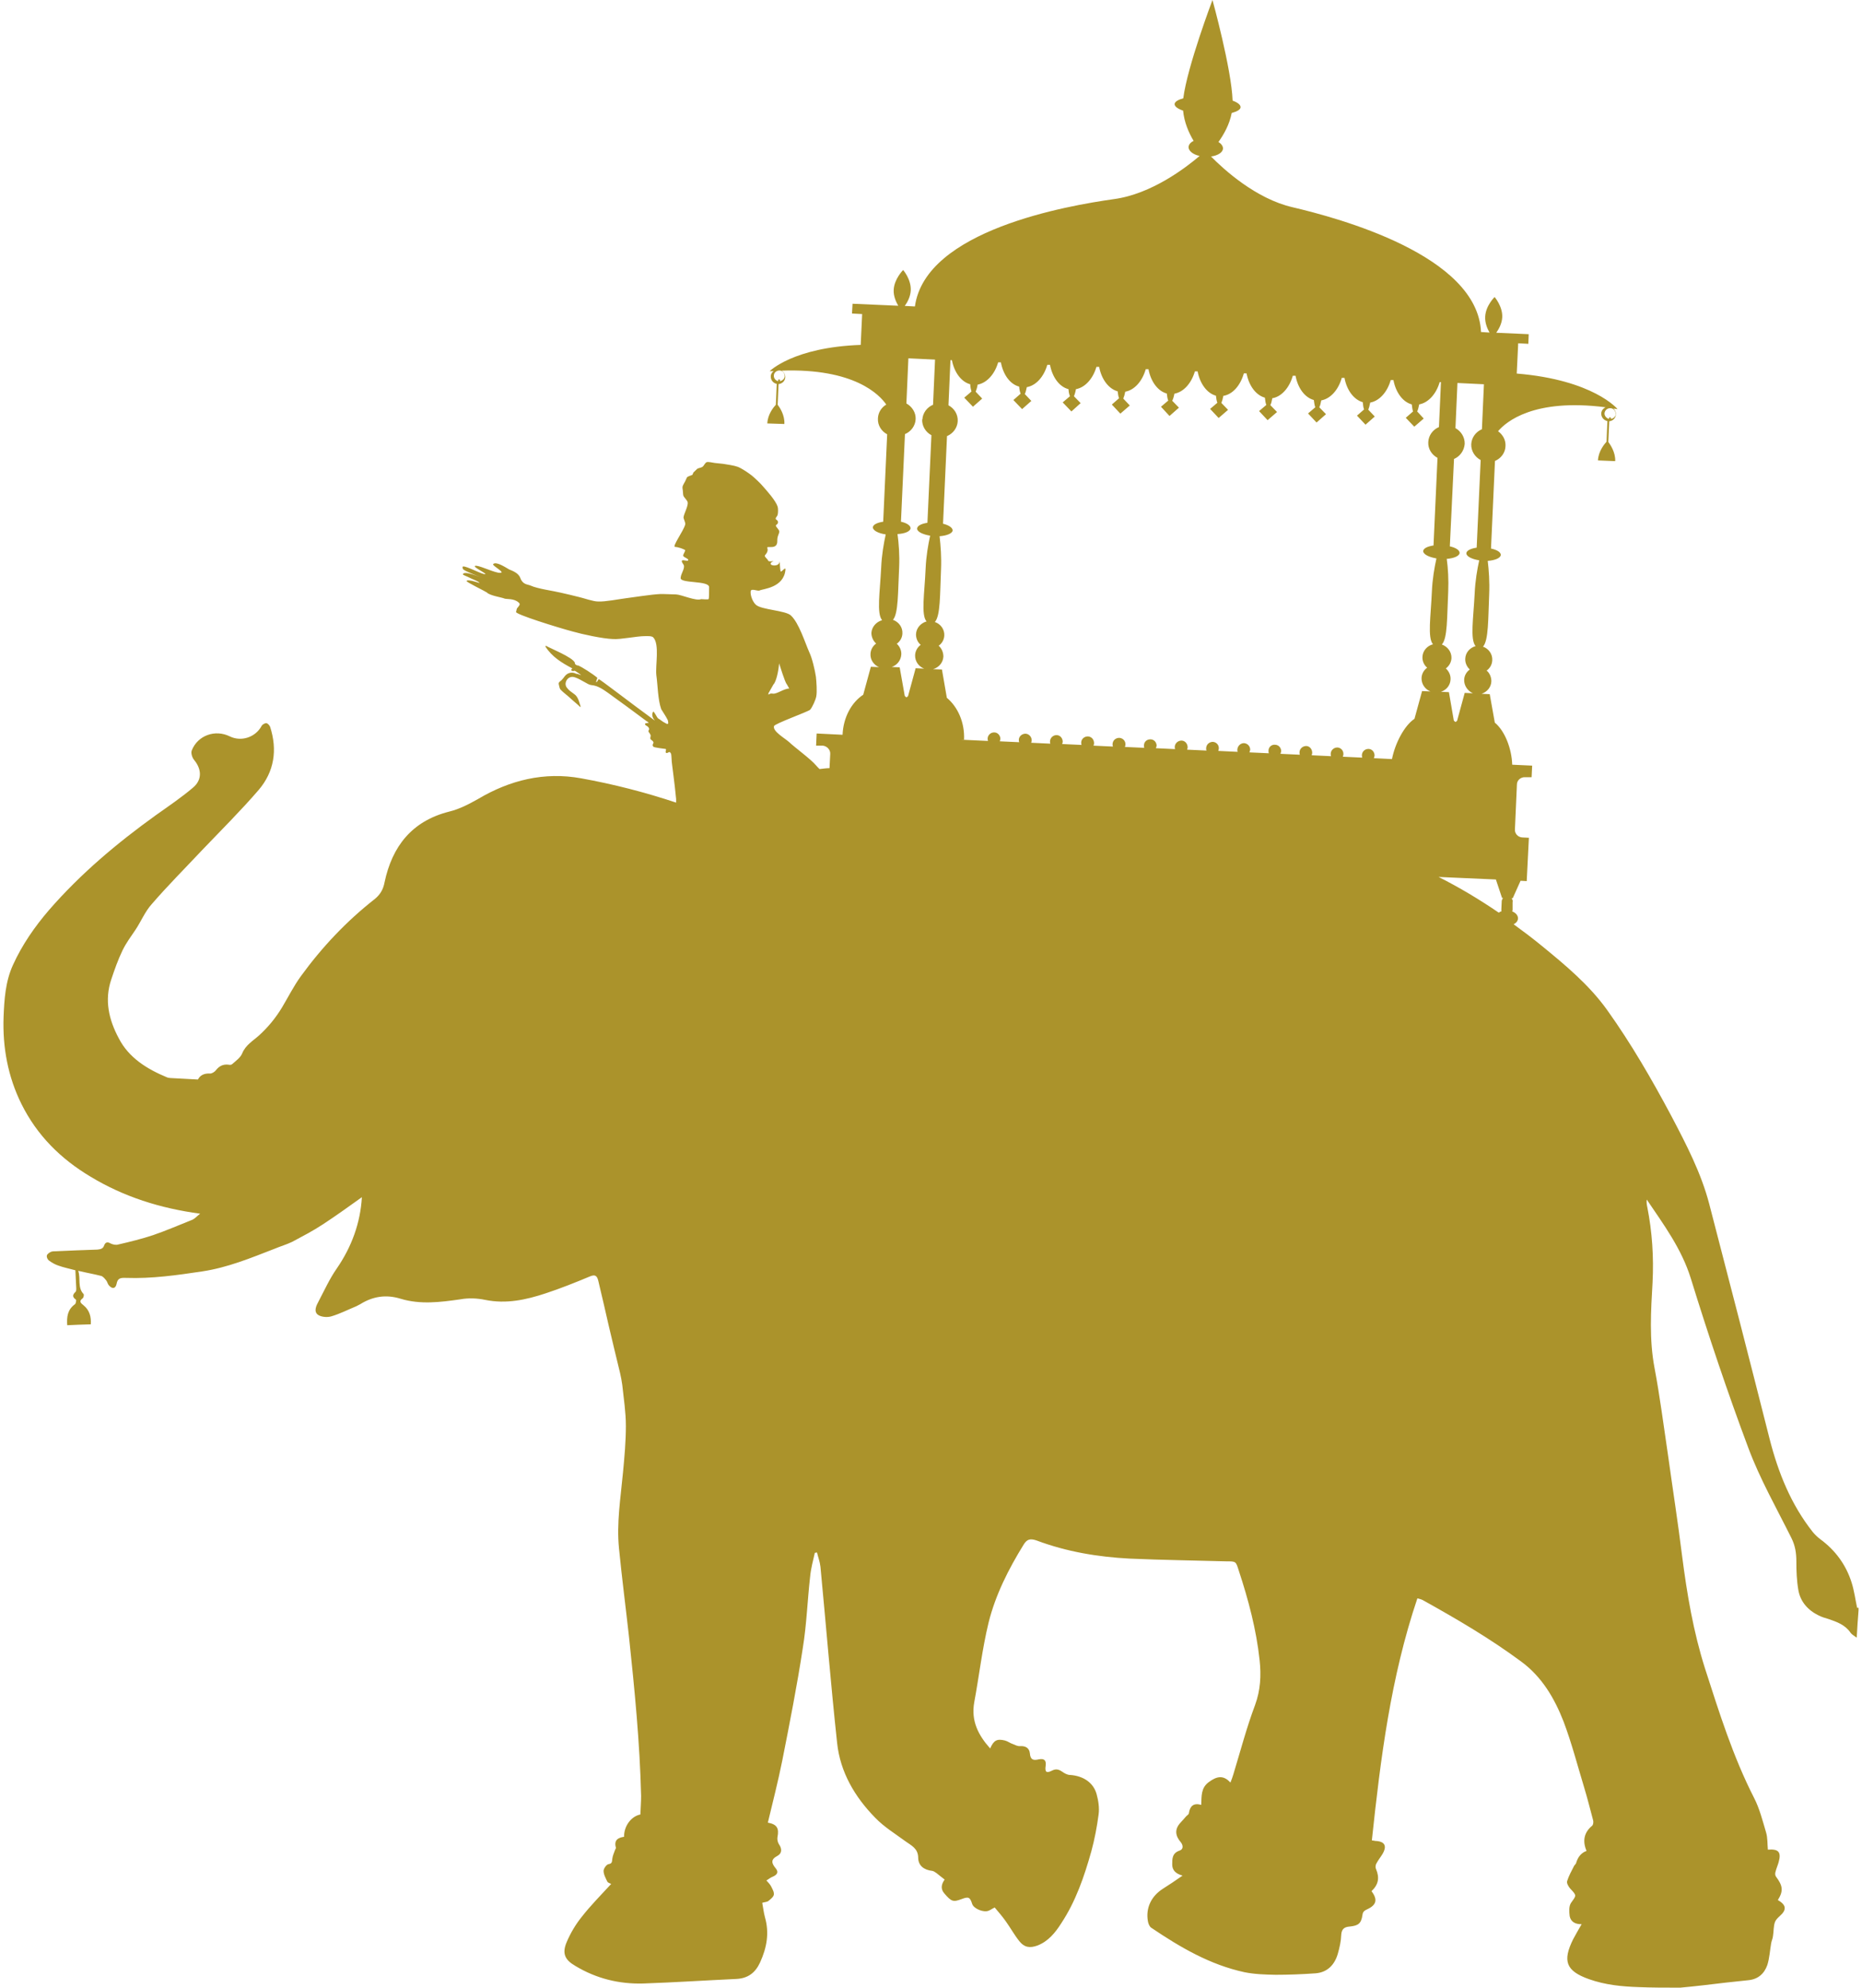 <svg width="89" height="95" viewBox="0 0 89 95" fill="none" xmlns="http://www.w3.org/2000/svg">
<path d="M88.766 76.843C88.679 76.435 88.627 76.028 88.506 75.646C88.237 74.788 87.725 74.095 87.006 73.566C86.876 73.471 86.755 73.35 86.651 73.228C85.602 71.902 84.995 70.385 84.579 68.756C83.635 65.02 82.673 61.285 81.702 57.558C81.312 56.059 80.601 54.698 79.882 53.329C78.954 51.587 77.966 49.879 76.814 48.267C75.956 47.071 74.82 46.126 73.685 45.199C73.251 44.843 72.801 44.505 72.35 44.176C72.471 44.115 72.549 44.02 72.558 43.899C72.558 43.752 72.454 43.63 72.281 43.561C72.281 43.535 72.298 43.517 72.298 43.492V43.127C72.315 43.058 72.298 42.989 72.246 42.928H72.307L72.68 42.096L72.974 42.113L73.078 40.042L72.749 40.025C72.549 40.007 72.393 39.834 72.411 39.635L72.506 37.494C72.506 37.294 72.688 37.139 72.888 37.147H73.208L73.234 36.593L72.281 36.549C72.255 35.769 71.925 34.928 71.449 34.538L71.206 33.178L70.816 33.16C71.076 33.074 71.275 32.848 71.284 32.562C71.284 32.363 71.206 32.172 71.059 32.051C71.215 31.938 71.319 31.765 71.327 31.557C71.345 31.262 71.154 31.002 70.885 30.907C71.154 30.604 71.128 29.598 71.18 28.402C71.206 27.804 71.163 27.249 71.111 26.807C71.466 26.781 71.726 26.669 71.735 26.521C71.735 26.391 71.553 26.279 71.267 26.218L71.457 22.032C71.743 21.91 71.951 21.642 71.96 21.321C71.977 21.026 71.83 20.775 71.605 20.61C71.977 20.168 73.303 19.024 76.744 19.466C76.632 19.518 76.536 19.631 76.536 19.77C76.536 19.943 76.658 20.09 76.831 20.125L76.788 21.113C76.684 21.226 76.398 21.572 76.38 22.006L77.204 22.04C77.221 21.616 76.97 21.252 76.874 21.122L76.918 20.134C77.091 20.116 77.23 19.986 77.238 19.804C77.238 19.683 77.195 19.588 77.117 19.527C77.186 19.536 77.247 19.544 77.316 19.553C77.316 19.553 76.172 18.158 72.497 17.854L72.567 16.407L73.052 16.433L73.069 15.973L71.518 15.904C71.639 15.731 71.787 15.471 71.804 15.167C71.83 14.647 71.44 14.197 71.44 14.197C71.44 14.197 71.015 14.604 70.989 15.133C70.972 15.436 71.093 15.713 71.197 15.895L70.79 15.869C70.625 12.195 63.96 10.418 61.785 9.906C60.017 9.499 58.483 8.086 57.885 7.48C58.205 7.436 58.448 7.289 58.457 7.098C58.457 6.986 58.379 6.873 58.24 6.786C58.5 6.422 58.769 5.946 58.873 5.4C59.133 5.33 59.297 5.235 59.297 5.122C59.297 5.01 59.159 4.897 58.916 4.81C58.864 3.293 57.954 0 57.954 0C57.954 0 56.749 3.181 56.559 4.698C56.307 4.767 56.151 4.862 56.143 4.975C56.143 5.088 56.29 5.2 56.55 5.287C56.602 5.842 56.819 6.344 57.053 6.734C56.905 6.804 56.819 6.908 56.81 7.029C56.81 7.211 57.018 7.384 57.339 7.454C56.689 8.008 55.042 9.274 53.248 9.516C51.029 9.828 44.234 10.998 43.731 14.647L43.246 14.621C43.367 14.457 43.515 14.188 43.532 13.885C43.558 13.347 43.168 12.905 43.168 12.905C43.168 12.905 42.743 13.33 42.717 13.85C42.7 14.153 42.83 14.431 42.934 14.613L40.75 14.517L40.724 14.985L41.209 15.011L41.14 16.485C37.916 16.598 36.789 17.741 36.789 17.741C36.85 17.741 36.919 17.741 36.98 17.733C36.902 17.794 36.841 17.88 36.841 17.993C36.841 18.175 36.962 18.314 37.127 18.348L37.084 19.345C36.971 19.466 36.694 19.804 36.676 20.238L37.491 20.264C37.517 19.839 37.266 19.466 37.17 19.345L37.214 18.357C37.387 18.34 37.526 18.21 37.534 18.027C37.534 17.898 37.474 17.785 37.361 17.715C40.837 17.594 42.041 18.868 42.362 19.336C42.128 19.475 41.972 19.718 41.963 20.004C41.946 20.324 42.128 20.61 42.405 20.758L42.215 24.935C41.929 24.979 41.729 25.074 41.721 25.204C41.721 25.351 41.972 25.49 42.336 25.542C42.241 25.975 42.145 26.521 42.119 27.119C42.059 28.324 41.894 29.321 42.163 29.642C41.885 29.72 41.669 29.962 41.651 30.248C41.651 30.448 41.738 30.63 41.877 30.759C41.721 30.872 41.617 31.046 41.608 31.253C41.591 31.531 41.764 31.782 42.015 31.886L41.625 31.869L41.261 33.204C40.698 33.576 40.308 34.287 40.273 35.119L39.034 35.058L39.008 35.639H39.337C39.536 35.665 39.693 35.838 39.684 36.029L39.649 36.714C39.502 36.714 39.337 36.74 39.172 36.757C39.103 36.688 39.042 36.627 38.999 36.575C38.722 36.255 38.02 35.752 37.716 35.466C37.517 35.284 36.919 34.954 36.997 34.703C37.023 34.59 38.618 34.018 38.722 33.923C38.834 33.793 38.982 33.455 39.016 33.29C39.06 33.056 39.025 32.58 38.999 32.346C38.956 32.042 38.817 31.453 38.687 31.184C38.47 30.699 38.193 29.78 37.803 29.416C37.543 29.173 36.39 29.147 36.13 28.905C35.983 28.775 35.862 28.471 35.879 28.272C35.888 28.09 36.208 28.272 36.312 28.22C36.46 28.142 37.465 28.099 37.543 27.232C37.56 27.041 37.335 27.397 37.309 27.301C37.283 27.215 37.266 26.729 37.266 26.825C37.266 27.163 36.546 27.015 36.962 26.825C37.04 26.799 36.754 26.868 36.72 26.799C36.676 26.695 36.503 26.599 36.572 26.53C36.668 26.426 36.72 26.305 36.676 26.192C36.624 26.053 37.17 26.322 37.153 25.845C37.144 25.611 37.257 25.507 37.248 25.395C37.248 25.325 37.084 25.178 37.084 25.126C37.084 25.065 37.222 25.057 37.179 24.909C37.17 24.875 37.084 24.831 37.075 24.797C37.066 24.744 37.162 24.658 37.17 24.606C37.196 24.511 37.196 24.302 37.17 24.216C37.075 23.921 36.659 23.462 36.46 23.236C36.347 23.098 36.078 22.846 35.931 22.725C35.775 22.604 35.446 22.378 35.255 22.309C35.09 22.248 34.735 22.196 34.57 22.17C34.466 22.153 34.258 22.144 34.163 22.127C34.068 22.118 33.859 22.058 33.773 22.092C33.703 22.118 33.643 22.266 33.582 22.309C33.53 22.352 33.383 22.37 33.331 22.404C33.261 22.465 33.201 22.534 33.14 22.586C33.14 22.604 33.097 22.699 33.088 22.699C33.028 22.725 32.889 22.768 32.846 22.803C32.811 22.855 32.776 22.959 32.75 23.003C32.715 23.072 32.629 23.202 32.62 23.28C32.62 23.323 32.629 23.401 32.638 23.445C32.646 23.505 32.646 23.635 32.663 23.687C32.689 23.774 32.854 23.913 32.871 24.008C32.898 24.19 32.698 24.537 32.672 24.718C32.663 24.797 32.785 24.996 32.75 25.074C32.672 25.377 32.117 26.123 32.265 26.14C32.265 26.14 32.447 26.14 32.733 26.279C32.794 26.313 32.638 26.495 32.655 26.565C32.681 26.643 32.923 26.703 32.898 26.773C32.871 26.851 32.629 26.729 32.594 26.799C32.559 26.851 32.672 26.972 32.69 27.024C32.724 27.215 32.551 27.397 32.533 27.622C32.508 27.899 33.894 27.735 33.894 28.064C33.894 28.298 33.894 28.61 33.868 28.636C33.851 28.662 33.547 28.636 33.513 28.636C33.261 28.74 32.568 28.419 32.317 28.411C32.126 28.411 31.727 28.385 31.545 28.393C31.138 28.411 30.323 28.541 29.916 28.593C29.578 28.636 28.919 28.766 28.59 28.749C28.347 28.749 27.897 28.584 27.663 28.532C27.446 28.48 27.004 28.367 26.787 28.324C26.432 28.237 25.695 28.142 25.357 27.986C25.218 27.925 24.993 27.951 24.872 27.631C24.785 27.379 24.49 27.284 24.334 27.215C24.152 27.111 23.71 26.816 23.572 26.963C23.502 27.033 24.213 27.388 23.892 27.379C23.65 27.379 23.017 27.067 22.774 27.041C22.436 27.024 23.26 27.405 23.199 27.44C23.104 27.492 22.272 27.033 22.133 27.076C22.09 27.093 22.116 27.145 22.124 27.189C22.15 27.284 23.008 27.596 23.043 27.622C23.043 27.622 22.176 27.241 22.124 27.449C22.116 27.483 22.376 27.57 22.41 27.596C22.497 27.648 22.93 27.804 22.913 27.865C22.913 27.865 22.358 27.665 22.298 27.769C22.272 27.813 23.234 28.281 23.268 28.315C23.407 28.471 23.988 28.549 24.118 28.61C24.204 28.645 24.577 28.593 24.794 28.801C24.898 28.879 24.802 28.965 24.724 29.061C24.681 29.113 24.698 29.182 24.664 29.243C24.603 29.355 26.674 29.997 27.359 30.179C27.836 30.317 28.807 30.526 29.301 30.543C29.673 30.569 30.436 30.404 30.817 30.404C30.921 30.404 31.155 30.387 31.225 30.465C31.537 30.794 31.32 31.817 31.372 32.268C31.441 32.753 31.441 33.438 31.606 33.897C31.632 33.949 31.831 34.235 31.909 34.4C31.935 34.452 31.935 34.495 31.935 34.512C31.953 34.582 31.936 34.599 31.892 34.599C31.857 34.599 31.84 34.573 31.797 34.556C31.675 34.504 31.537 34.374 31.459 34.339C31.398 34.296 31.251 33.958 31.216 34.018C31.121 34.183 31.216 34.339 31.303 34.443C30.089 33.559 28.607 32.406 28.625 32.467C28.555 32.493 28.59 32.58 28.486 32.606C28.512 32.519 28.529 32.458 28.555 32.398C28.347 32.216 27.784 31.86 27.671 31.826V31.808C27.585 31.826 27.454 31.748 27.48 31.678C27.377 31.41 26.25 30.968 26.094 30.863C26.094 30.863 26.076 30.881 26.068 30.898C26.38 31.392 26.848 31.678 27.359 31.947C27.316 31.99 27.29 31.99 27.316 32.051C27.42 32.103 27.42 32.051 27.472 32.06C27.515 32.077 27.723 32.216 27.775 32.268C27.767 32.276 27.593 32.198 27.584 32.207C27.558 32.207 27.524 32.207 27.498 32.181C27.316 32.112 27.125 32.155 26.995 32.32C26.943 32.389 26.9 32.45 26.839 32.51C26.779 32.571 26.683 32.597 26.709 32.71C26.735 32.805 26.744 32.909 26.796 32.961C26.9 33.074 27.03 33.169 27.151 33.273C27.316 33.429 27.489 33.568 27.654 33.715C27.68 33.741 27.697 33.758 27.741 33.802C27.741 33.758 27.758 33.741 27.741 33.732C27.671 33.516 27.628 33.29 27.428 33.16C27.307 33.074 27.195 32.996 27.108 32.883C27.012 32.77 27.012 32.632 27.09 32.502C27.177 32.372 27.325 32.311 27.498 32.38C27.663 32.432 27.81 32.536 27.966 32.614C28.061 32.666 28.165 32.736 28.269 32.744C28.573 32.77 28.815 32.944 29.041 33.1C29.665 33.55 30.271 33.992 30.895 34.46C30.895 34.46 30.921 34.486 30.947 34.486C30.965 34.512 30.991 34.53 31.017 34.547C30.973 34.547 30.843 34.564 30.835 34.59C30.8 34.66 30.939 34.694 30.982 34.746C31.112 34.911 30.913 34.885 31.034 35.024C31.06 35.05 31.077 35.102 31.095 35.128C31.121 35.171 31.06 35.275 31.095 35.327C31.147 35.396 31.199 35.388 31.233 35.474C31.259 35.526 31.138 35.596 31.233 35.691C31.285 35.734 31.745 35.786 31.805 35.795C31.883 35.795 31.779 35.934 31.831 35.977C31.901 36.038 31.979 35.89 32.039 35.968C32.091 36.038 32.083 36.029 32.1 36.263C32.1 36.419 32.152 36.731 32.169 36.896C32.187 37.069 32.239 37.433 32.256 37.606C32.273 37.754 32.3 38.048 32.317 38.187C32.317 38.23 32.317 38.291 32.317 38.361C30.835 37.867 29.318 37.477 27.775 37.199C26.016 36.879 24.369 37.286 22.852 38.187C22.402 38.439 21.96 38.673 21.457 38.794C19.689 39.245 18.744 40.449 18.38 42.174C18.319 42.503 18.181 42.746 17.921 42.963C16.569 44.02 15.39 45.268 14.376 46.664C14.038 47.132 13.778 47.652 13.483 48.146C13.18 48.648 12.825 49.082 12.391 49.48C12.105 49.74 11.741 49.94 11.576 50.347C11.498 50.547 11.264 50.711 11.1 50.858C11.056 50.902 10.978 50.902 10.909 50.885C10.649 50.858 10.467 50.962 10.311 51.162C10.259 51.231 10.129 51.309 10.051 51.309C9.765 51.292 9.566 51.387 9.462 51.595C9.063 51.569 8.699 51.56 8.335 51.535C8.214 51.526 8.075 51.535 7.962 51.483C7.026 51.093 6.151 50.555 5.674 49.619C5.206 48.744 4.981 47.808 5.319 46.811C5.475 46.343 5.639 45.875 5.856 45.424C6.029 45.069 6.255 44.766 6.472 44.445C6.74 44.046 6.931 43.569 7.252 43.214C8.023 42.321 8.855 41.489 9.661 40.631C10.571 39.678 11.507 38.751 12.365 37.754C13.111 36.879 13.267 35.838 12.911 34.738C12.885 34.668 12.79 34.564 12.729 34.564C12.643 34.564 12.53 34.634 12.495 34.712C12.209 35.232 11.542 35.466 10.987 35.197C10.285 34.85 9.453 35.145 9.167 35.864C9.115 35.986 9.184 36.211 9.28 36.324C9.644 36.766 9.67 37.277 9.219 37.65C8.656 38.127 8.04 38.543 7.442 38.967C5.587 40.302 3.854 41.758 2.346 43.492C1.661 44.289 1.063 45.147 0.621 46.118C0.257 46.915 0.205 47.764 0.171 48.605C0.119 50.061 0.379 51.465 1.029 52.774C1.774 54.265 2.892 55.383 4.331 56.241C5.925 57.203 7.65 57.749 9.566 58.009C9.401 58.139 9.314 58.243 9.202 58.295C8.569 58.546 7.954 58.815 7.321 59.032C6.775 59.214 6.211 59.352 5.648 59.482C5.544 59.517 5.388 59.482 5.284 59.43C5.137 59.344 5.041 59.37 4.981 59.517C4.929 59.69 4.799 59.708 4.651 59.725C3.993 59.751 3.325 59.768 2.675 59.803C2.597 59.803 2.511 59.803 2.441 59.829C2.363 59.864 2.259 59.933 2.242 60.002C2.216 60.08 2.277 60.202 2.337 60.245C2.476 60.349 2.632 60.436 2.788 60.488C3.048 60.583 3.325 60.635 3.603 60.713C3.611 61.016 3.637 61.294 3.646 61.588C3.646 61.632 3.646 61.718 3.611 61.744C3.464 61.883 3.447 61.987 3.629 62.117C3.655 62.126 3.629 62.299 3.585 62.334C3.221 62.594 3.187 62.949 3.213 63.339C3.594 63.322 3.958 63.304 4.339 63.296C4.365 62.94 4.279 62.62 4.001 62.394C3.863 62.282 3.75 62.195 3.958 62.048C3.993 62.013 4.027 61.883 3.993 61.848C3.698 61.536 3.863 61.129 3.741 60.739C4.14 60.834 4.495 60.895 4.833 60.982C4.929 61.008 5.007 61.112 5.076 61.198C5.128 61.259 5.145 61.363 5.197 61.424C5.353 61.614 5.518 61.606 5.57 61.372C5.622 61.077 5.769 61.068 6.029 61.077C7.252 61.12 8.465 60.947 9.678 60.765C10.883 60.583 11.992 60.124 13.111 59.69C13.396 59.569 13.7 59.482 13.969 59.352C14.454 59.092 14.957 58.832 15.416 58.529C16.066 58.104 16.69 57.654 17.297 57.22C17.227 58.442 16.811 59.595 16.092 60.635C15.754 61.12 15.503 61.675 15.225 62.204C15.121 62.394 14.983 62.672 15.191 62.836C15.347 62.949 15.641 62.975 15.841 62.914C16.248 62.793 16.638 62.594 17.037 62.429C17.097 62.403 17.158 62.36 17.219 62.334C17.817 61.961 18.449 61.857 19.151 62.074C20.096 62.36 21.05 62.238 22.012 62.1C22.393 62.03 22.809 62.048 23.182 62.126C24.196 62.334 25.14 62.126 26.085 61.814C26.796 61.58 27.489 61.302 28.174 61.016C28.451 60.895 28.538 60.973 28.599 61.224C28.772 61.944 28.937 62.663 29.101 63.383C29.275 64.128 29.457 64.873 29.639 65.627C29.682 65.818 29.717 66 29.743 66.191C29.812 66.841 29.916 67.499 29.916 68.149C29.916 68.895 29.847 69.649 29.777 70.385C29.665 71.59 29.465 72.795 29.587 74.008C29.725 75.412 29.907 76.808 30.063 78.212C30.332 80.751 30.583 83.282 30.644 85.839C30.644 86.134 30.618 86.437 30.609 86.723C30.167 86.81 29.821 87.278 29.829 87.789C29.543 87.832 29.335 87.945 29.439 88.309C29.448 88.344 29.396 88.404 29.387 88.448C29.335 88.586 29.283 88.708 29.266 88.846C29.249 88.976 29.266 89.072 29.084 89.098C28.989 89.115 28.85 89.306 28.85 89.418C28.85 89.592 28.954 89.774 29.032 89.938C29.067 89.99 29.162 90.016 29.214 90.042C28.746 90.554 28.243 91.056 27.81 91.611C27.515 91.975 27.264 92.4 27.082 92.833C26.857 93.371 27.004 93.674 27.498 93.96C28.503 94.567 29.595 94.835 30.757 94.801C32.239 94.749 33.721 94.653 35.194 94.584C35.749 94.558 36.104 94.289 36.33 93.795C36.65 93.093 36.78 92.391 36.564 91.637C36.503 91.412 36.477 91.178 36.434 90.944C36.546 90.909 36.659 90.909 36.728 90.857C36.832 90.77 36.971 90.666 36.988 90.554C37.006 90.424 36.919 90.285 36.85 90.146C36.798 90.051 36.711 89.964 36.633 89.878C36.737 89.817 36.824 89.739 36.936 89.696C37.136 89.609 37.231 89.488 37.084 89.306C36.884 89.063 36.815 88.881 37.162 88.699C37.378 88.586 37.387 88.361 37.231 88.144C37.17 88.049 37.144 87.91 37.162 87.806C37.248 87.382 37.136 87.191 36.702 87.113C36.936 86.134 37.188 85.154 37.387 84.166C37.742 82.372 38.098 80.569 38.375 78.749C38.557 77.631 38.592 76.504 38.722 75.36C38.757 74.979 38.86 74.598 38.947 74.216C38.982 74.216 39.016 74.208 39.051 74.199C39.103 74.424 39.19 74.641 39.216 74.884C39.484 77.692 39.71 80.5 40.013 83.308C40.16 84.695 40.854 85.882 41.833 86.879C42.258 87.321 42.787 87.642 43.281 88.006C43.558 88.205 43.879 88.344 43.887 88.777C43.887 89.176 44.173 89.375 44.555 89.418C44.633 89.427 44.702 89.488 44.771 89.531C44.893 89.626 45.014 89.73 45.153 89.834C45.014 90.025 44.936 90.259 45.127 90.484C45.482 90.9 45.56 90.918 45.976 90.762C46.297 90.641 46.366 90.675 46.47 91.004C46.548 91.23 47.025 91.429 47.267 91.317C47.354 91.282 47.415 91.23 47.545 91.169C47.727 91.386 47.909 91.594 48.074 91.828C48.299 92.14 48.481 92.478 48.724 92.781C48.958 93.076 49.218 93.119 49.582 92.989C50.102 92.79 50.44 92.374 50.726 91.923C51.419 90.874 51.826 89.687 52.164 88.482C52.32 87.91 52.433 87.312 52.511 86.723C52.554 86.411 52.502 86.064 52.416 85.752C52.26 85.189 51.766 84.877 51.15 84.834C51.012 84.834 50.882 84.755 50.769 84.677C50.604 84.565 50.474 84.53 50.284 84.626C50.015 84.764 49.937 84.695 49.98 84.4C50.015 84.14 49.92 84.036 49.651 84.088C49.391 84.149 49.252 84.114 49.226 83.802C49.2 83.551 49.027 83.438 48.75 83.456C48.637 83.464 48.524 83.403 48.42 83.36C48.282 83.317 48.169 83.221 48.03 83.187C47.649 83.091 47.493 83.187 47.328 83.568C46.756 82.927 46.41 82.251 46.566 81.367C46.8 80.11 46.947 78.81 47.25 77.562C47.58 76.227 48.204 74.996 48.932 73.818C49.088 73.566 49.244 73.523 49.547 73.627C50.977 74.164 52.476 74.416 54.002 74.494C55.536 74.563 57.079 74.58 58.621 74.624C59.081 74.624 59.072 74.624 59.211 75.066C59.67 76.461 60.051 77.882 60.208 79.356C60.285 80.075 60.251 80.777 59.991 81.488C59.584 82.571 59.289 83.698 58.951 84.808C58.916 84.929 58.873 85.041 58.812 85.198C58.465 84.816 58.145 84.903 57.772 85.18C57.399 85.457 57.434 85.848 57.417 86.264C57.044 86.16 56.879 86.324 56.827 86.654C56.827 86.723 56.741 86.758 56.689 86.818C56.593 86.922 56.507 87.035 56.411 87.13C56.134 87.442 56.177 87.746 56.446 88.058C56.541 88.179 56.585 88.378 56.385 88.448C56.021 88.569 56.03 88.846 56.03 89.115C56.03 89.384 56.195 89.557 56.524 89.644C56.177 89.886 55.883 90.086 55.579 90.276C55.025 90.632 54.756 91.195 54.868 91.828C54.886 91.941 54.947 92.088 55.033 92.14C56.42 93.076 57.841 93.908 59.488 94.263C59.965 94.359 60.476 94.376 60.979 94.385C61.612 94.385 62.253 94.359 62.877 94.315C63.44 94.272 63.787 93.917 63.943 93.388C64.03 93.085 64.099 92.773 64.108 92.478C64.125 92.183 64.272 92.097 64.515 92.079C64.931 92.036 65.061 91.932 65.122 91.533C65.139 91.368 65.217 91.317 65.347 91.256C65.798 91.048 65.858 90.788 65.555 90.389C65.893 90.068 65.945 89.748 65.772 89.332C65.737 89.271 65.746 89.167 65.772 89.098C65.858 88.924 65.98 88.777 66.075 88.621C66.309 88.231 66.197 88.006 65.737 87.988C65.694 87.98 65.659 87.971 65.572 87.962C65.988 84.045 66.474 80.171 67.748 76.392C67.835 76.418 67.93 76.435 68.008 76.478C69.629 77.38 71.215 78.307 72.714 79.417C73.702 80.145 74.3 81.167 74.734 82.277C75.124 83.308 75.401 84.383 75.722 85.44C75.878 85.952 76.008 86.48 76.146 86.992C76.172 87.07 76.155 87.2 76.112 87.252C75.704 87.581 75.635 87.997 75.834 88.465C75.586 88.552 75.418 88.748 75.332 89.054C75.314 89.098 75.271 89.132 75.245 89.167C75.124 89.41 74.985 89.652 74.907 89.904C74.872 90.008 74.976 90.181 75.063 90.276C75.375 90.606 75.349 90.588 75.089 90.953C74.985 91.109 75.002 91.377 75.028 91.585C75.08 91.845 75.288 91.975 75.6 91.966C75.453 92.218 75.323 92.443 75.193 92.686C74.673 93.735 74.855 94.203 75.947 94.593C76.727 94.87 77.524 94.948 78.33 94.974C78.954 95 79.579 95 80.203 95C80.237 95 80.281 95 80.315 95C80.679 94.965 81.043 94.931 81.407 94.887C82.127 94.801 82.846 94.714 83.557 94.645C84.033 94.601 84.328 94.333 84.475 93.917C84.579 93.587 84.597 93.232 84.657 92.885C84.675 92.764 84.735 92.651 84.744 92.539C84.787 92.305 84.761 92.053 84.848 91.845C84.935 91.646 85.186 91.525 85.273 91.334C85.385 91.091 85.186 90.935 84.978 90.814C85.247 90.38 85.221 90.138 84.891 89.696C84.848 89.644 84.839 89.54 84.865 89.47C84.9 89.314 84.969 89.167 85.013 89.011C85.151 88.526 85.021 88.361 84.501 88.404C84.475 88.127 84.493 87.841 84.415 87.581C84.25 87.026 84.103 86.437 83.843 85.934C82.829 83.95 82.17 81.835 81.494 79.737C80.939 77.987 80.636 76.192 80.402 74.372C80.203 72.769 79.951 71.157 79.726 69.536C79.518 68.149 79.344 66.763 79.084 65.385C78.824 64.015 78.911 62.654 78.989 61.294C79.05 60.08 78.972 58.884 78.738 57.697C78.712 57.575 78.694 57.463 78.712 57.333C79.526 58.538 80.376 59.682 80.818 61.103C81.659 63.825 82.569 66.537 83.565 69.198C84.12 70.689 84.917 72.084 85.628 73.514C85.81 73.878 85.862 74.234 85.862 74.624C85.862 75.083 85.879 75.542 85.957 75.993C86.053 76.556 86.417 76.964 86.937 77.215C87.076 77.284 87.24 77.337 87.396 77.38C87.803 77.519 88.194 77.657 88.454 78.038C88.514 78.125 88.61 78.168 88.748 78.272C88.774 77.796 88.8 77.38 88.835 76.964C88.835 76.92 88.835 76.886 88.835 76.843M77.23 19.787C77.23 19.908 77.117 20.004 76.996 20.021V19.952H76.909V20.021C76.788 19.995 76.692 19.882 76.692 19.761C76.701 19.622 76.822 19.501 76.97 19.51C77.117 19.51 77.23 19.64 77.221 19.787H77.23ZM37.508 17.976C37.508 18.097 37.404 18.192 37.283 18.218V18.14H37.196V18.218C37.075 18.192 36.98 18.079 36.988 17.95C36.988 17.82 37.11 17.707 37.257 17.707C37.396 17.707 37.508 17.828 37.508 17.976ZM36.746 33.108L36.971 32.71C37.101 32.588 37.214 32.06 37.24 31.704C37.266 31.765 37.508 32.597 37.612 32.71L37.725 32.909C37.465 32.909 37.127 33.186 36.936 33.152C36.737 33.108 36.702 33.308 36.737 33.108H36.746ZM69.143 26.712C69.499 26.686 69.759 26.573 69.767 26.426C69.767 26.296 69.585 26.175 69.299 26.114L69.499 21.936C69.785 21.815 69.984 21.538 70.01 21.217C70.019 20.896 69.837 20.61 69.568 20.463L69.663 18.305L70.929 18.366L70.833 20.515C70.547 20.636 70.339 20.905 70.322 21.234C70.313 21.555 70.495 21.841 70.773 21.988L70.582 26.175C70.296 26.218 70.097 26.313 70.088 26.443C70.088 26.591 70.339 26.721 70.703 26.781C70.608 27.215 70.513 27.761 70.487 28.359C70.426 29.555 70.261 30.56 70.53 30.881C70.253 30.959 70.045 31.193 70.036 31.488C70.027 31.687 70.114 31.869 70.253 31.999C70.097 32.112 69.993 32.285 69.984 32.484C69.975 32.77 70.149 33.022 70.4 33.134L70.01 33.117L69.646 34.452C69.646 34.452 69.594 34.495 69.568 34.512C69.542 34.486 69.516 34.46 69.49 34.443L69.256 33.082L68.875 33.065C69.135 32.978 69.325 32.753 69.334 32.467C69.343 32.268 69.256 32.086 69.109 31.947C69.265 31.834 69.369 31.652 69.377 31.453C69.386 31.158 69.195 30.907 68.918 30.803C69.195 30.508 69.161 29.494 69.221 28.298C69.247 27.709 69.213 27.154 69.152 26.712H69.143ZM44.078 20.038C44.061 20.359 44.243 20.654 44.52 20.801L44.329 24.987C44.043 25.031 43.844 25.126 43.835 25.265C43.835 25.412 44.095 25.542 44.459 25.603C44.364 26.036 44.269 26.582 44.243 27.171C44.191 28.367 44.017 29.381 44.286 29.702C44.009 29.78 43.792 30.023 43.783 30.317C43.783 30.517 43.861 30.699 44.009 30.82C43.853 30.933 43.749 31.115 43.74 31.314C43.731 31.609 43.913 31.86 44.173 31.956L43.766 31.938L43.402 33.273C43.402 33.273 43.35 33.316 43.324 33.334C43.298 33.308 43.272 33.282 43.246 33.264L43.003 31.895L42.622 31.878C42.882 31.791 43.064 31.557 43.081 31.279C43.09 31.08 43.003 30.898 42.865 30.768C43.021 30.655 43.125 30.482 43.133 30.283C43.151 29.98 42.96 29.728 42.683 29.624C42.943 29.321 42.917 28.315 42.977 27.119C43.003 26.521 42.96 25.967 42.899 25.525C43.255 25.507 43.515 25.395 43.523 25.247C43.523 25.117 43.341 24.996 43.064 24.935L43.255 20.749C43.541 20.628 43.749 20.359 43.766 20.038C43.783 19.718 43.593 19.432 43.324 19.284L43.419 17.126L44.693 17.187L44.598 19.345C44.312 19.466 44.104 19.735 44.087 20.056L44.078 20.038ZM68.658 26.695C68.563 27.128 68.467 27.674 68.441 28.272C68.389 29.468 68.225 30.474 68.493 30.794C68.216 30.863 67.999 31.106 67.99 31.401C67.982 31.6 68.069 31.791 68.216 31.912C68.06 32.025 67.956 32.198 67.947 32.406C67.939 32.692 68.112 32.944 68.372 33.048L67.973 33.03L67.609 34.356C67.124 34.677 66.682 35.526 66.534 36.28L65.668 36.237C65.668 36.237 65.694 36.159 65.702 36.116C65.702 35.942 65.581 35.795 65.408 35.795C65.243 35.795 65.104 35.916 65.096 36.09C65.096 36.133 65.096 36.176 65.113 36.211L64.186 36.168C64.186 36.168 64.212 36.09 64.212 36.046C64.22 35.873 64.09 35.734 63.926 35.726C63.752 35.726 63.614 35.856 63.605 36.02C63.605 36.064 63.605 36.107 63.622 36.142L62.695 36.098C62.695 36.098 62.721 36.02 62.721 35.977C62.721 35.812 62.6 35.656 62.435 35.656C62.27 35.656 62.123 35.778 62.114 35.951C62.114 35.994 62.114 36.038 62.132 36.072L61.204 36.029C61.204 36.029 61.23 35.951 61.239 35.908C61.239 35.743 61.117 35.596 60.944 35.596C60.779 35.578 60.632 35.708 60.632 35.882C60.632 35.925 60.632 35.968 60.65 36.003L59.722 35.96C59.722 35.96 59.748 35.882 59.757 35.838C59.757 35.665 59.636 35.535 59.462 35.518C59.297 35.518 59.159 35.648 59.142 35.821C59.142 35.864 59.141 35.899 59.159 35.934L58.231 35.89C58.231 35.89 58.257 35.812 58.257 35.769C58.266 35.604 58.136 35.466 57.971 35.457C57.807 35.457 57.659 35.578 57.651 35.76C57.651 35.795 57.651 35.838 57.668 35.873L56.741 35.83C56.741 35.83 56.767 35.76 56.767 35.717C56.767 35.552 56.645 35.396 56.472 35.396C56.307 35.396 56.16 35.526 56.151 35.691C56.151 35.734 56.151 35.769 56.169 35.804L55.25 35.76C55.25 35.76 55.276 35.682 55.285 35.648C55.285 35.474 55.155 35.336 54.99 35.336C54.816 35.336 54.687 35.448 54.678 35.622C54.678 35.665 54.678 35.708 54.695 35.743L53.768 35.7C53.768 35.7 53.794 35.63 53.794 35.587C53.803 35.414 53.672 35.275 53.499 35.266C53.326 35.266 53.187 35.388 53.178 35.561C53.178 35.604 53.178 35.639 53.196 35.682L52.268 35.639C52.268 35.639 52.294 35.57 52.294 35.526C52.294 35.344 52.173 35.206 52 35.197C51.826 35.197 51.688 35.318 51.679 35.483C51.679 35.526 51.679 35.57 51.696 35.604L50.769 35.561C50.769 35.561 50.795 35.492 50.795 35.448C50.795 35.284 50.674 35.136 50.509 35.136C50.344 35.128 50.197 35.258 50.188 35.431C50.188 35.474 50.188 35.509 50.206 35.544L49.287 35.5C49.287 35.5 49.313 35.431 49.313 35.388C49.313 35.214 49.183 35.076 49.018 35.067C48.854 35.067 48.706 35.188 48.698 35.353C48.698 35.396 48.698 35.431 48.715 35.474L47.788 35.431C47.788 35.431 47.814 35.353 47.814 35.318C47.822 35.162 47.692 35.006 47.528 35.006C47.363 34.998 47.215 35.128 47.207 35.292C47.207 35.336 47.207 35.37 47.224 35.414L45.933 35.353H46.08C46.115 34.521 45.777 33.784 45.257 33.351L45.023 31.999L44.598 31.982C44.875 31.904 45.075 31.67 45.092 31.384C45.092 31.184 45.014 30.994 44.867 30.863C45.023 30.751 45.127 30.578 45.135 30.378C45.153 30.084 44.962 29.823 44.685 29.728C44.953 29.433 44.927 28.419 44.979 27.223C45.005 26.625 44.962 26.079 44.91 25.629C45.265 25.603 45.525 25.49 45.534 25.351C45.534 25.221 45.352 25.1 45.075 25.031L45.265 20.844C45.551 20.723 45.759 20.454 45.777 20.134C45.794 19.804 45.612 19.518 45.335 19.371L45.43 17.213H45.499C45.612 17.802 45.95 18.253 46.375 18.366C46.383 18.513 46.41 18.634 46.435 18.712L46.089 19.007L46.505 19.44L46.947 19.05L46.635 18.721C46.669 18.643 46.704 18.53 46.73 18.383C47.163 18.305 47.545 17.889 47.71 17.317H47.84C47.952 17.915 48.282 18.366 48.715 18.478C48.724 18.617 48.75 18.738 48.784 18.816L48.438 19.12L48.854 19.553L49.296 19.163L48.984 18.834C49.018 18.764 49.053 18.643 49.079 18.504C49.521 18.426 49.894 18.01 50.058 17.438H50.188C50.301 18.027 50.63 18.487 51.072 18.6C51.081 18.747 51.107 18.86 51.142 18.938L50.795 19.232L51.211 19.666L51.653 19.267L51.332 18.938C51.367 18.86 51.402 18.747 51.428 18.6C51.861 18.522 52.242 18.106 52.407 17.534H52.537C52.65 18.132 52.988 18.582 53.421 18.704C53.438 18.842 53.456 18.955 53.49 19.033L53.144 19.336L53.551 19.77L54.002 19.38L53.69 19.05C53.724 18.972 53.759 18.86 53.785 18.721C54.227 18.643 54.6 18.218 54.764 17.646H54.895C55.007 18.244 55.345 18.695 55.77 18.808C55.787 18.946 55.805 19.068 55.839 19.146L55.493 19.44L55.9 19.882L56.351 19.484L56.03 19.154C56.073 19.076 56.108 18.955 56.134 18.816C56.576 18.738 56.949 18.314 57.113 17.75H57.243C57.356 18.34 57.694 18.799 58.119 18.912C58.136 19.05 58.153 19.172 58.188 19.25L57.841 19.544L58.249 19.978L58.699 19.588L58.379 19.258C58.413 19.18 58.448 19.059 58.474 18.92C58.916 18.851 59.289 18.426 59.453 17.846H59.583C59.696 18.435 60.026 18.886 60.459 19.007C60.476 19.154 60.493 19.276 60.528 19.354L60.181 19.648L60.589 20.082L61.04 19.692L60.719 19.362C60.762 19.293 60.788 19.172 60.814 19.033C61.248 18.964 61.629 18.539 61.794 17.958H61.924C62.036 18.556 62.366 18.998 62.799 19.12C62.816 19.258 62.834 19.38 62.868 19.466L62.522 19.761L62.929 20.194L63.38 19.796L63.059 19.466C63.102 19.388 63.128 19.276 63.154 19.137C63.588 19.059 63.969 18.643 64.134 18.062H64.264C64.376 18.66 64.714 19.102 65.139 19.224C65.148 19.362 65.165 19.484 65.2 19.57L64.862 19.865L65.269 20.298L65.711 19.908L65.399 19.579C65.434 19.501 65.468 19.388 65.494 19.241C65.928 19.163 66.309 18.747 66.474 18.166H66.604C66.716 18.764 67.055 19.215 67.479 19.328C67.496 19.466 67.514 19.588 67.54 19.666L67.193 19.969L67.6 20.394L68.051 20.004L67.739 19.666C67.774 19.588 67.808 19.475 67.835 19.328C68.268 19.25 68.649 18.834 68.814 18.262H68.875L68.779 20.411C68.493 20.532 68.285 20.801 68.268 21.13C68.251 21.451 68.433 21.737 68.71 21.884L68.519 26.071C68.233 26.114 68.034 26.209 68.025 26.339C68.025 26.487 68.285 26.625 68.641 26.686L68.658 26.695ZM71.778 43.102L71.761 43.474C71.761 43.474 71.761 43.526 71.769 43.552C71.717 43.569 71.674 43.596 71.639 43.621C70.712 42.989 69.759 42.417 68.762 41.914L71.501 42.035L71.795 42.919H71.847C71.804 42.971 71.778 43.023 71.778 43.093V43.102Z" fill="#AB932B"/>
</svg>
